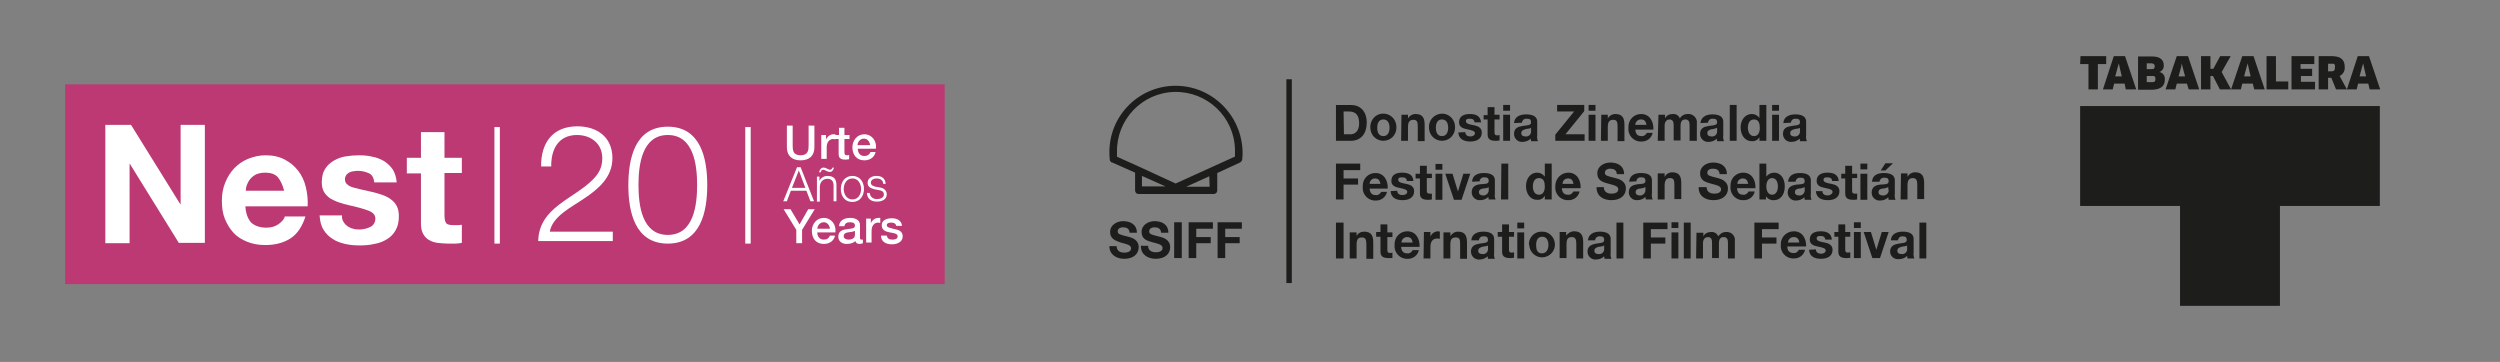 <?xml version="1.0" encoding="utf-8"?>
<!-- Generator: Adobe Illustrator 25.0.1, SVG Export Plug-In . SVG Version: 6.00 Build 0)  -->
<svg version="1.1" id="Layer_1" xmlns="http://www.w3.org/2000/svg" xmlns:xlink="http://www.w3.org/1999/xlink" x="0px" y="0px"
	 viewBox="0 0 690.7 100" style="enable-background:new 0 0 690.7 100;" xml:space="preserve">
<rect x="0" y="0" width="690.7" height="100" fill="#808080" stroke="none"/>
<style type="text/css">
	.st0{fill:#1D1D1B;}
	.st1{clip-path:url(#SVGID_2_);}
	.st2{clip-path:url(#SVGID_4_);}
	.st3{fill:#BC3974;}
	.st4{fill:#FFFFFF;}
</style>
<polygon class="st0" points="657.5,56.9 657.5,29.3 629.9,29.3 602.3,29.3 574.7,29.3 574.7,56.9 602.3,56.9 602.3,84.5 629.9,84.5 
	629.9,56.9 657.5,56.9 "/>
<path class="st0" d="M581.9,17.7l0-2.2h-7.1l-0.1,2.2h2.3v7h2.6v-7H581.9z M587.3,24.7h2.9l-3.1-9.2H584l-3,9.2h2.7l0.4-1.6h2.9
	L587.3,24.7L587.3,24.7z M585.4,17.5L585.4,17.5l0.2,1l0.6,2.6h-1.8l0.7-2.6L585.4,17.5L585.4,17.5z M598.1,22
	c0.1-1-0.5-1.9-1.5-2.1l0,0c0.8-0.3,1.3-1.1,1.2-1.9c0-1.5-1.1-2.4-3.2-2.4h-3.9v9.2h3.9C597.1,24.7,598.1,23.7,598.1,22L598.1,22z
	 M595.5,21.8c0,0.7-0.2,0.9-0.9,0.9h-1.5v-1.7h1.5C595.3,20.9,595.5,21.2,595.5,21.8L595.5,21.8z M595.3,18.3c0,0.6-0.2,0.8-0.8,0.8
	h-1.4v-1.6h1.4C595.1,17.6,595.3,17.8,595.3,18.3L595.3,18.3z M604.7,24.7h2.9l-3.1-9.2h-3.1l-3.1,9.2h2.7l0.4-1.6h2.8L604.7,24.7z
	 M602.8,17.5L602.8,17.5l0.2,1l0.7,2.6h-1.8l0.7-2.6L602.8,17.5L602.8,17.5z M616.4,24.7l-2.6-4.8l2.5-4.4h-2.9l-1.9,3.5h-0.8v-3.5
	h-2.6v9.2h2.6V21h0.7l1.9,3.7L616.4,24.7z M622.8,24.7h2.9l-3.1-9.2h-3.1l-3.1,9.2h2.7l0.4-1.6h2.9L622.8,24.7L622.8,24.7z
	 M621,17.5L621,17.5l0.2,1l0.6,2.6H620l0.7-2.6L621,17.5L621,17.5z M628.8,22.5v-7h-2.6v9.2h6l0-2.2L628.8,22.5z M635.7,22.6V21h3.1
	v-2h-3.2v-1.3h3.8v-2.2h-6.3v9.2h6.5l0-2.1L635.7,22.6z M647.8,18.5c0-2.1-1.2-3-3.7-3h-3.5v9.2h2.6v-3.2h0.9l1.3,3.2h3l-2-3.7
	C647.4,20.5,647.9,19.5,647.8,18.5L647.8,18.5z M645.1,18.6c0,0.9-0.3,1.1-1,1.1h-0.9v-2.1h1C644.9,17.5,645.2,17.8,645.1,18.6
	L645.1,18.6z M654.7,24.7h2.9l-3.1-9.2h-3.1l-3,9.2h2.7l0.4-1.6h2.8L654.7,24.7L654.7,24.7z M652.9,17.5L652.9,17.5l0.2,1l0.6,2.6
	h-1.8l0.7-2.6L652.9,17.5L652.9,17.5z"/>
<g>
	<defs>
		<rect id="SVGID_1_" x="306.5" y="21.9" width="225.8" height="56.3"/>
	</defs>
	<clipPath id="SVGID_2_">
		<use xlink:href="#SVGID_1_"  style="overflow:visible;"/>
	</clipPath>
	<g class="st1">
		<path class="st0" d="M530.3,71.4h1.9v-9.9h-1.9V71.4z M524.4,66.4c0-0.6,0.5-1.1,1.1-1.1c0,0,0.1,0,0.1,0c0.7,0,1.2,0.1,1.2,1
			s-1.1,0.8-2.2,1c-1.2,0.2-2.4,0.6-2.4,2.2c0,1.2,1,2.1,2.1,2.1c0.1,0,0.2,0,0.3,0c0.9,0,1.7-0.3,2.3-0.9c0,0.2,0.1,0.5,0.1,0.7
			h1.9c-0.2-0.5-0.3-1.1-0.2-1.6V66c0-1.7-1.7-2-3-2c-1.6,0-3.2,0.6-3.3,2.4L524.4,66.4z M526.9,68.6c0.1,0.8-0.4,1.5-1.2,1.6
			c-0.1,0-0.2,0-0.3,0c-0.6,0-1.2-0.2-1.2-0.9s0.5-0.9,1.1-1.1s1.3-0.1,1.6-0.4V68.6z M521.8,64.1h-1.9l-1.5,4.9l0,0l-1.5-4.9h-2
			l2.4,7.2h2.1L521.8,64.1z M514.1,61.4h-1.9V63h1.9V61.4z M512.2,71.3h1.9v-7.2h-1.9V71.3z M509.8,62h-1.9v2.1h-1.1v1.3h1.1v4.2
			c0,1.4,1,1.7,2.2,1.7c0.4,0,0.7,0,1.1-0.1v-1.5c-0.2,0-0.4,0.1-0.6,0.1c-0.6,0-0.8-0.2-0.8-0.8v-3.6h1.4v-1.3h-1.4V62z M499.8,69
			c0.1,1.9,1.6,2.5,3.3,2.5c1.6,0,3.2-0.6,3.2-2.5c0-1.3-1.1-1.8-2.2-2c-1.1-0.2-2.2-0.4-2.2-1.1s0.6-0.7,1.1-0.7
			c0.7,0,1.2,0.2,1.3,1h1.8c-0.1-1.8-1.5-2.3-3.1-2.3c-1.5,0-3,0.5-3,2.3c0,1.3,1.1,1.7,2.2,1.9c1.4,0.3,2.2,0.5,2.2,1.1
			s-0.7,0.9-1.2,0.9c-0.8,0-1.5-0.3-1.5-1.2L499.8,69z M494,67c0-0.8,0.7-1.5,1.5-1.5c0,0,0.1,0,0.1,0c0.9,0,1.4,0.5,1.5,1.5H494z
			 M499,68.2c0.1-2.2-1-4.3-3.4-4.3c-2,0-3.6,1.6-3.6,3.5c0,0.1,0,0.2,0,0.2c-0.2,1.9,1.2,3.6,3.1,3.8c0.1,0,0.3,0,0.4,0
			c1.5,0.1,2.9-0.9,3.2-2.4h-1.7c-0.3,0.6-0.9,1-1.5,0.9c-1.1,0-1.7-0.6-1.7-1.8H499z M484.7,71.4h2.1v-4.1h4v-1.7h-4v-2.3h4.6v-1.8
			h-6.7V71.4z M468.6,71.4h1.9v-4.2c0-1.4,0.9-1.7,1.3-1.7c1.2,0,1.2,0.9,1.2,1.8v4h1.9v-4c0-0.9,0.2-1.8,1.3-1.8
			c1.1,0,1.2,0.8,1.2,1.8v4.1h1.9v-4.8c0.2-1.2-0.7-2.4-2-2.5c-0.2,0-0.3,0-0.5,0c-0.9,0-1.6,0.5-2.1,1.2c-0.3-0.8-1.1-1.3-2-1.2
			c-0.9,0-1.7,0.4-2.1,1.2l0,0v-1h-1.9L468.6,71.4z M465.2,71.4h1.9v-9.9h-1.9V71.4z M463.7,61.4h-1.9v1.6h1.9V61.4z M461.8,71.4
			h1.9v-7.2h-1.9V71.4z M454,71.4h2.1v-4.1h4v-1.7h-4v-2.3h4.6v-1.8h-6.7L454,71.4z M446.6,71.4h1.9v-9.9h-1.9L446.6,71.4z
			 M440.7,66.4c0-0.6,0.5-1.1,1.1-1.1c0.1,0,0.1,0,0.2,0c0.7,0,1.2,0.1,1.2,1s-1.1,0.8-2.2,1s-2.4,0.6-2.4,2.2c0,1.2,0.9,2.1,2,2.2
			c0.1,0,0.2,0,0.3,0c0.9,0,1.7-0.3,2.3-0.9c0,0.2,0.1,0.5,0.1,0.7h1.9c-0.2-0.5-0.3-1.1-0.2-1.6V66c0-1.7-1.7-2-3-2
			c-1.6,0-3.1,0.6-3.3,2.4L440.7,66.4z M443.2,68.6c0.1,0.8-0.4,1.5-1.2,1.6c-0.1,0-0.2,0-0.3,0c-0.6,0-1.2-0.2-1.2-0.9
			s0.5-0.9,1.1-1.1c0.6-0.1,1.3-0.1,1.6-0.4V68.6z M430.9,71.3h1.9v-3.8c0-1.5,0.4-2,1.5-2c0.9,0,1.2,0.6,1.2,1.8v4.1h1.9v-4.5
			c0-1.8-0.5-3-2.5-3c-0.9,0-1.7,0.5-2.2,1.2l0,0v-1h-1.8L430.9,71.3z M424.4,67.7c0-1.2,0.4-2.3,1.7-2.3c1.3,0,1.7,1.2,1.7,2.3
			S427.3,70,426,70C424.7,70,424.4,68.9,424.4,67.7 M422.5,67.7c0.1,2,1.8,3.5,3.7,3.4c2-0.1,3.5-1.8,3.4-3.7
			c-0.1-1.9-1.7-3.5-3.6-3.4c-1.9-0.1-3.5,1.4-3.6,3.3C422.4,67.5,422.4,67.6,422.5,67.7 M421.1,61.5h-1.9v1.6h1.9V61.5z
			 M419.2,71.4h1.9v-7.2h-1.9V71.4z M416.9,62H415v2.1h-1.2v1.3h1.2v4.2c0,1.4,1,1.7,2.2,1.7c0.4,0,0.7,0,1.1-0.1v-1.5
			c-0.2,0-0.4,0.1-0.6,0.1c-0.6,0-0.8-0.2-0.8-0.8v-3.6h1.4v-1.3h-1.4V62z M408.6,66.4c0-0.6,0.5-1.1,1.1-1.1c0.1,0,0.1,0,0.2,0
			c0.7,0,1.2,0.1,1.2,1s-1.1,0.8-2.3,1c-1.2,0.2-2.4,0.6-2.4,2.2c0,1.2,0.9,2.1,2,2.2c0.1,0,0.2,0,0.3,0c0.9,0,1.7-0.3,2.3-0.9
			c0,0.2,0.1,0.5,0.1,0.7h1.9c-0.2-0.5-0.3-1.1-0.2-1.6V66c0-1.7-1.7-2-3-2c-1.6,0-3.2,0.6-3.3,2.4L408.6,66.4z M411.1,68.6
			c0.1,0.8-0.4,1.5-1.2,1.6c-0.1,0-0.2,0-0.3,0c-0.6,0-1.2-0.2-1.2-0.9s0.5-0.9,1.1-1.1s1.3-0.1,1.6-0.4V68.6z M398.8,71.4h1.9v-3.8
			c0-1.5,0.4-2,1.5-2s1.2,0.6,1.2,1.8v4.1h1.9v-4.5c0-1.8-0.5-3-2.5-3c-0.9,0-1.6,0.5-2.1,1.2l0,0v-1h-1.9V71.4z M393.3,71.4h1.9
			v-3.2c0-1.3,0.5-2.3,1.9-2.3c0.2,0,0.5,0,0.7,0.1V64c-0.1,0-0.3-0.1-0.4-0.1c-1,0-1.9,0.6-2.2,1.5l0,0v-1.3h-1.8L393.3,71.4z
			 M387.2,67c0-0.8,0.7-1.5,1.5-1.5c0,0,0,0,0.1,0c0.9,0,1.3,0.5,1.5,1.5H387.2z M392.2,68.2c0.1-2.2-1-4.3-3.4-4.3
			c-2,0-3.5,1.6-3.5,3.5c0,0.1,0,0.2,0,0.3c-0.2,1.9,1.2,3.6,3.1,3.8c0.1,0,0.3,0,0.4,0c1.5,0.1,2.9-0.9,3.2-2.4h-1.7
			c-0.3,0.6-0.9,1-1.5,0.9c-1.1,0-1.6-0.6-1.7-1.8L392.2,68.2z M383.3,62h-1.9v2.1h-1.2v1.3h1.2v4.2c0,1.4,1,1.7,2.2,1.7
			c0.4,0,0.7,0,1.1,0v-1.5c-0.2,0-0.4,0.1-0.6,0.1c-0.6,0-0.8-0.2-0.8-0.8v-3.6h1.4v-1.3h-1.4L383.3,62z M372.9,71.4h1.9v-3.8
			c0-1.5,0.4-2,1.5-2c0.9,0,1.2,0.6,1.2,1.8v4.1h1.9v-4.5c0-1.8-0.5-3-2.5-3c-0.9,0-1.7,0.4-2.1,1.2l0,0v-1h-1.9V71.4z M369.1,71.4
			h2.1v-9.9h-2.1V71.4z"/>
		<path class="st0" d="M525.1,55.1h1.9v-3.8c0-1.5,0.4-2.1,1.5-2.1c0.9,0,1.2,0.6,1.2,1.8v4h1.9v-4.4c0-1.8-0.5-3-2.5-3
			c-0.9,0-1.7,0.5-2.1,1.3l0,0v-1h-1.8L525.1,55.1z M523,45.1h-2.1l-1.3,2h1.3L523,45.1z M519.3,50.2c0-0.6,0.5-1.1,1.1-1.1
			c0.1,0,0.1,0,0.2,0c0.7,0,1.2,0.1,1.2,1s-1.1,0.8-2.3,0.9s-2.4,0.6-2.4,2.2c0,1.2,0.9,2.1,2,2.2c0.1,0,0.2,0,0.3,0
			c0.9,0,1.7-0.3,2.3-0.9c0,0.2,0.1,0.5,0.1,0.7h1.9c-0.2-0.5-0.3-1-0.2-1.6v-3.8c0-1.7-1.7-2-3-2c-1.6,0-3.2,0.5-3.3,2.4H519.3z
			 M521.8,52.4c0.1,0.8-0.5,1.5-1.3,1.6c-0.1,0-0.2,0-0.3,0c-0.6,0-1.2-0.2-1.2-0.9s0.5-0.9,1.1-1c0.6,0,1.1-0.2,1.6-0.4V52.4z
			 M515.9,45.2H514v1.6h1.9V45.2z M514,55.2h1.9V48H514V55.2z M511.7,45.8h-1.9V48h-1.1v1.3h1.1v4.2c0,1.4,1,1.7,2.2,1.7
			c0.4,0,0.7,0,1.1-0.1v-1.6c-0.2,0-0.4,0-0.6,0c-0.6,0-0.8-0.2-0.8-0.8v-3.5h1.4V48h-1.4V45.8z M501.7,52.8
			c0.1,1.9,1.6,2.5,3.3,2.5c1.6,0,3.2-0.6,3.2-2.5c0-1.3-1.1-1.8-2.2-2c-1.1-0.2-2.2-0.4-2.2-1.1s0.6-0.7,1.1-0.7
			c0.7,0,1.2,0.2,1.3,1h1.8c-0.1-1.8-1.5-2.3-3.1-2.3c-1.5,0-3,0.5-3,2.3c0,1.3,1.1,1.7,2.2,1.9c1.4,0.3,2.2,0.5,2.2,1.1
			S505.5,54,505,54c-0.8,0-1.5-0.3-1.5-1.2L501.7,52.8z M496.1,50.2c0-0.6,0.5-1.1,1.1-1.1c0.1,0,0.1,0,0.2,0c0.7,0,1.2,0.1,1.2,1
			s-1.1,0.8-2.3,0.9c-1.2,0.2-2.4,0.6-2.4,2.2c0,1.2,0.9,2.1,2,2.2c0.1,0,0.2,0,0.3,0c0.9,0,1.7-0.3,2.3-0.9c0,0.2,0.1,0.5,0.1,0.7
			h1.9c-0.2-0.5-0.3-1-0.2-1.6v-3.8c0-1.7-1.7-2-3-2c-1.6,0-3.1,0.5-3.3,2.4L496.1,50.2z M498.6,52.4c0.1,0.8-0.5,1.5-1.2,1.6
			c-0.1,0-0.2,0-0.3,0c-0.6,0-1.2-0.2-1.2-0.9s0.5-0.9,1.1-1c0.6,0,1.1-0.2,1.6-0.4L498.6,52.4z M491.2,51.5c0,1.2-0.5,2.3-1.6,2.3
			c-1.1,0-1.6-1.1-1.6-2.3s0.5-2.3,1.6-2.3S491.2,50.3,491.2,51.5 M486.1,55.1h1.8v-0.9l0,0c0.5,0.8,1.4,1.2,2.3,1.1
			c1.4,0,2.9-1.2,2.9-3.8s-1.5-3.8-2.9-3.8c-0.9,0-1.7,0.4-2.2,1.1l0,0v-3.6h-1.9L486.1,55.1z M480,50.8c0-0.9,0.7-1.5,1.5-1.5
			c0,0,0,0,0,0c0.9,0,1.3,0.5,1.5,1.5H480z M485,52c0.1-2.2-1-4.3-3.4-4.3c-2,0-3.5,1.6-3.5,3.5c0,0.1,0,0.2,0,0.3
			c-0.2,1.9,1.2,3.6,3.1,3.8c0.1,0,0.3,0,0.4,0c1.5,0.1,2.9-0.9,3.2-2.4h-1.7c-0.3,0.6-0.9,1-1.5,0.9c-1.1,0-1.6-0.6-1.7-1.8H485z
			 M469.3,51.8c0,2.5,2,3.5,4.1,3.5c2.6,0,4-1.4,4-3.2c0-2.2-2.1-2.7-2.8-2.9c-2.4-0.6-2.9-0.7-2.9-1.5s0.8-1.1,1.5-1.1
			c1,0,1.8,0.3,1.9,1.5h2c0-2.3-1.8-3.2-3.8-3.2c-1.7,0-3.6,1-3.6,3c0,1.9,1.4,2.4,2.9,2.8c1.4,0.4,2.9,0.6,2.9,1.6
			s-1.1,1.2-1.9,1.2c-1.1,0-2.1-0.5-2.1-1.8H469.3z M458,55.1h1.9v-3.8c0-1.5,0.5-2.1,1.5-2.1s1.2,0.6,1.2,1.8v4h1.9v-4.4
			c0-1.8-0.5-3-2.5-3c-0.9,0-1.7,0.5-2.1,1.3l0,0v-1H458L458,55.1z M452.1,50.1c0-0.6,0.5-1.1,1.1-1.1c0.1,0,0.1,0,0.2,0
			c0.7,0,1.2,0.1,1.2,1s-1.1,0.8-2.2,0.9c-1.2,0.2-2.4,0.6-2.4,2.2c0,1.2,0.9,2.1,2,2.2c0.1,0,0.2,0,0.3,0c0.9,0,1.7-0.3,2.3-0.9
			c0,0.2,0.1,0.5,0.1,0.7h1.9c-0.2-0.5-0.3-1-0.2-1.6v-3.7c0-1.7-1.7-2-3-2c-1.6,0-3.1,0.5-3.3,2.4L452.1,50.1z M454.6,52.3
			c0.1,0.8-0.4,1.5-1.2,1.7c-0.1,0-0.2,0-0.3,0c-0.6,0-1.2-0.2-1.2-0.9s0.5-0.9,1.1-1c0.6,0,1.1-0.2,1.6-0.4L454.6,52.3z
			 M441.1,51.8c0,2.5,2,3.5,4.1,3.5c2.6,0,4-1.4,4-3.2c0-2.2-2.1-2.7-2.9-2.9c-2.4-0.6-2.9-0.7-2.9-1.5s0.8-1.1,1.4-1.1
			c1,0,1.8,0.3,1.9,1.5h2c0-2.3-1.8-3.2-3.8-3.2c-1.7,0-3.6,1-3.6,3c0,1.9,1.4,2.4,2.9,2.8c1.4,0.4,2.9,0.6,2.9,1.6
			s-1.1,1.2-1.9,1.2c-1.1,0-2.1-0.5-2.1-1.8H441.1z M431.7,50.8c0-0.9,0.7-1.5,1.5-1.5c0,0,0,0,0,0c0.9,0,1.4,0.5,1.5,1.5H431.7z
			 M436.7,52c0.1-2.2-1-4.3-3.4-4.3c-2,0-3.5,1.6-3.6,3.5c0,0.1,0,0.2,0,0.3c-0.2,1.9,1.2,3.6,3.1,3.8c0.1,0,0.3,0,0.4,0
			c1.5,0.1,2.9-0.9,3.2-2.4h-1.7c-0.3,0.6-0.9,1-1.5,0.9c-1.1,0-1.6-0.6-1.7-1.8H436.7z M426.8,51.5c0,1.2-0.4,2.3-1.6,2.3
			c-1.3,0-1.7-1.2-1.7-2.3s0.4-2.3,1.7-2.3S426.8,50.3,426.8,51.5 M426.8,55.1h1.9v-9.9h-1.9v3.6l0,0c-0.5-0.7-1.3-1.1-2.1-1.1
			c-2,0-3.1,1.8-3.1,3.7s1,3.8,3.1,3.8c0.9,0.1,1.7-0.4,2.1-1.1l0,0L426.8,55.1z M414.7,55.1h2v-9.9h-1.9L414.7,55.1z M408.8,50.1
			c0-0.6,0.5-1.1,1.1-1.1c0.1,0,0.1,0,0.2,0c0.7,0,1.2,0.1,1.2,1s-1.1,0.8-2.3,0.9s-2.4,0.6-2.4,2.2c0,1.2,0.9,2.1,2,2.2
			c0.1,0,0.2,0,0.3,0c0.9,0,1.7-0.3,2.3-0.9c0,0.2,0.1,0.5,0.1,0.7h1.9c-0.2-0.5-0.3-1-0.2-1.6v-3.7c0-1.7-1.7-2-3-2
			c-1.6,0-3.2,0.5-3.3,2.4L408.8,50.1z M411.3,52.3c0.1,0.8-0.4,1.5-1.2,1.7c-0.1,0-0.2,0-0.3,0c-0.6,0-1.2-0.2-1.2-0.9
			s0.5-0.9,1.1-1s1.3-0.1,1.6-0.4L411.3,52.3z M406.2,48h-1.9l-1.5,4.9l0,0l-1.5-4.9h-2l2.4,7.2h2.1L406.2,48z M398.5,45.3h-1.9v1.6
			h1.9V45.3z M396.6,55.2h1.9V48h-1.9V55.2z M394.2,45.8h-1.9V48h-1.2v1.3h1.2v4.2c0,1.4,1,1.7,2.2,1.7c0.4,0,0.7,0,1.1-0.1v-1.6
			c-0.2,0-0.4,0-0.6,0c-0.6,0-0.8-0.2-0.8-0.8v-3.5h1.4V48h-1.4L394.2,45.8z M384.2,52.8c0.1,1.9,1.6,2.5,3.3,2.5
			c1.6,0,3.2-0.6,3.2-2.5c0-1.3-1.1-1.8-2.2-2c-1.1-0.2-2.2-0.4-2.2-1.1s0.6-0.7,1.1-0.7c0.7,0,1.2,0.2,1.3,1h1.8
			c-0.1-1.8-1.5-2.3-3.1-2.3s-3,0.5-3,2.3c0,1.3,1.1,1.7,2.2,1.9c1.4,0.3,2.2,0.5,2.2,1.1s-0.7,0.9-1.3,0.9c-0.8,0-1.4-0.3-1.5-1.2
			L384.2,52.8z M378.4,50.8c0-0.9,0.7-1.5,1.5-1.5c0,0,0,0,0,0c0.9,0,1.3,0.5,1.5,1.5H378.4z M383.4,52.1c0.1-2.2-1-4.3-3.4-4.3
			c-2,0-3.5,1.6-3.5,3.5c0,0.1,0,0.2,0,0.3c-0.2,1.9,1.2,3.6,3.1,3.8c0.1,0,0.3,0,0.4,0c1.5,0.1,2.9-0.9,3.2-2.4h-1.6
			c-0.3,0.6-0.9,1-1.5,0.9c-1.1,0-1.6-0.6-1.7-1.8H383.4z M369.1,55.1h2.1V51h4v-1.7h-4V47h4.6v-1.8h-6.7V55.1z"/>
		<path class="st0" d="M494.8,33.9c0-0.6,0.5-1.1,1.1-1.1c0.1,0,0.1,0,0.2,0c0.7,0,1.2,0.1,1.2,1s-1.1,0.8-2.3,1
			c-1.2,0.2-2.4,0.5-2.4,2.2c0,1.2,0.9,2.1,2,2.2c0.1,0,0.2,0,0.3,0c0.9,0,1.7-0.3,2.3-0.9c0,0.2,0.1,0.5,0.1,0.7h1.9
			c-0.2-0.5-0.3-1.1-0.2-1.6v-3.8c0-1.7-1.7-2-3-2c-1.6,0-3.2,0.6-3.3,2.4L494.8,33.9z M497.3,36.1c0.1,0.8-0.4,1.5-1.2,1.6
			c-0.1,0-0.2,0-0.3,0c-0.6,0-1.2-0.2-1.2-0.9s0.5-0.9,1.1-1.1s1.3-0.1,1.6-0.4V36.1z M491.5,29h-1.9v1.6h1.9V29z M489.6,38.9h1.9
			v-7.2h-1.9V38.9z M486.2,35.3c0,1.2-0.4,2.3-1.6,2.3s-1.7-1.2-1.7-2.3s0.4-2.3,1.7-2.3S486.2,34.1,486.2,35.3 M486.2,38.9h1.8V29
			h-1.9v3.6l0,0c-0.5-0.7-1.2-1.1-2.1-1.1c-2,0-3.1,1.8-3.1,3.7s1,3.8,3.1,3.8c0.9,0.1,1.7-0.4,2.1-1.1l0,0V38.9z M477.9,38.9h1.9
			V29h-1.9V38.9z M471.9,33.9c0-0.6,0.5-1.1,1.1-1.1c0.1,0,0.1,0,0.2,0c0.7,0,1.2,0.1,1.2,1s-1.1,0.8-2.3,1
			c-1.2,0.2-2.4,0.5-2.4,2.2c0,1.2,0.9,2.1,2,2.2c0.1,0,0.2,0,0.3,0c0.9,0,1.7-0.3,2.3-0.9c0,0.2,0.1,0.5,0.1,0.7h1.9
			c-0.2-0.5-0.3-1.1-0.2-1.6v-3.8c0-1.7-1.7-2-3-2c-1.6,0-3.1,0.6-3.3,2.4L471.9,33.9z M474.4,36.1c0.1,0.8-0.4,1.5-1.2,1.6
			c-0.1,0-0.2,0-0.3,0c-0.6,0-1.2-0.2-1.2-0.9s0.5-0.9,1.1-1.1c0.6,0,1.1-0.2,1.6-0.4V36.1z M458,38.9h1.9v-4.2
			c0-1.4,0.9-1.7,1.3-1.7c1.2,0,1.2,1,1.2,1.8v4h1.9v-4c0-0.9,0.2-1.8,1.3-1.8c1.1,0,1.2,0.8,1.2,1.8v4.1h2v-4.8
			c0.2-1.2-0.7-2.4-2-2.6c-0.2,0-0.4,0-0.6,0c-0.9,0-1.7,0.5-2.1,1.2c-0.3-0.8-1.1-1.3-2-1.2c-0.9,0-1.7,0.4-2.1,1.2l0,0v-1h-1.8
			L458,38.9z M451.8,34.5c0-0.8,0.7-1.5,1.5-1.5c0,0,0.1,0,0.1,0c0.9,0,1.3,0.5,1.5,1.5L451.8,34.5z M456.8,35.8
			c0.1-2.2-1-4.3-3.4-4.3c-2,0-3.5,1.6-3.5,3.5c0,0.1,0,0.2,0,0.3c-0.2,1.9,1.2,3.6,3.1,3.8c0.1,0,0.3,0,0.4,0
			c1.5,0.1,2.9-0.9,3.2-2.4H455c-0.3,0.6-0.9,1-1.5,0.9c-1.1,0-1.6-0.6-1.7-1.8L456.8,35.8z M442.3,38.9h1.9v-3.8c0-1.5,0.5-2,1.5-2
			s1.2,0.6,1.2,1.8V39h1.9v-4.5c0-1.8-0.5-3-2.5-3c-0.9,0-1.7,0.5-2.1,1.2l0,0v-1h-1.8L442.3,38.9z M440.8,29h-1.9v1.6h1.9V29z
			 M438.9,38.9h1.9v-7.2h-1.9V38.9z M429.7,38.9h8.1v-1.8h-5.3l5.2-6.4V29h-7.5v1.8h4.7l-5.2,6.4L429.7,38.9z M420.5,33.9
			c0-0.6,0.5-1.1,1.1-1.1c0.1,0,0.1,0,0.2,0c0.7,0,1.2,0.1,1.2,1s-1.1,0.8-2.3,1c-1.2,0.2-2.4,0.5-2.4,2.2c0,1.2,0.9,2.1,2,2.2
			c0.1,0,0.2,0,0.3,0c0.9,0,1.7-0.3,2.3-0.9c0,0.2,0.1,0.5,0.1,0.7h1.9c-0.2-0.5-0.3-1.1-0.2-1.6v-3.8c0-1.7-1.7-2-3.1-2
			c-1.6,0-3.2,0.6-3.3,2.4L420.5,33.9z M423,36.1c0.1,0.8-0.4,1.5-1.2,1.6c-0.1,0-0.2,0-0.3,0c-0.6,0-1.2-0.2-1.2-0.9
			s0.5-0.9,1.1-1.1s1.3-0.1,1.6-0.4L423,36.1z M417.2,29h-1.9v1.6h1.9V29z M415.3,38.9h1.9v-7.2h-1.9V38.9z M412.9,29.6H411v2.2
			h-1.1V33h1.1v4.2c0,1.4,1,1.7,2.2,1.7c0.4,0,0.7,0,1.1-0.1v-1.5c-0.2,0-0.4,0.1-0.6,0.1c-0.6,0-0.8-0.2-0.8-0.8V33h1.4v-1.3h-1.4
			V29.6z M402.9,36.6c0.1,1.9,1.7,2.5,3.3,2.5c1.6,0,3.2-0.6,3.2-2.5c0-1.3-1.1-1.8-2.2-2c-1.1-0.2-2.2-0.4-2.2-1.1s0.6-0.7,1.1-0.7
			c0.7,0,1.2,0.2,1.3,1h1.8c-0.2-1.8-1.5-2.3-3.1-2.3c-1.5,0-3,0.5-3,2.3c0,1.3,1.1,1.7,2.2,1.9c1.4,0.3,2.2,0.5,2.2,1.1
			s-0.7,0.9-1.2,0.9c-0.8,0-1.4-0.3-1.5-1.2L402.9,36.6z M396.7,35.3c0-1.2,0.4-2.3,1.7-2.3c1.3,0,1.7,1.2,1.7,2.3s-0.4,2.3-1.7,2.3
			S396.7,36.5,396.7,35.3 M394.8,35.3c0,2,1.6,3.6,3.6,3.6s3.6-1.6,3.6-3.6c0.1-2-1.3-3.7-3.3-3.9c-2-0.1-3.7,1.3-3.9,3.3
			C394.8,35,394.8,35.1,394.8,35.3 M387.1,38.9h1.9v-3.8c0-1.5,0.5-2,1.5-2s1.2,0.6,1.2,1.8V39h1.9v-4.5c0-1.8-0.5-3-2.5-3
			c-0.9,0-1.7,0.5-2.1,1.2l0,0v-1h-1.8L387.1,38.9z M380.5,35.3c0-1.2,0.4-2.3,1.7-2.3s1.7,1.2,1.7,2.3s-0.4,2.3-1.7,2.3
			S380.5,36.5,380.5,35.3 M378.6,35.3c0,2,1.6,3.6,3.6,3.6s3.6-1.6,3.6-3.6c0.1-2-1.3-3.7-3.3-3.9s-3.7,1.3-3.9,3.3
			C378.6,35,378.6,35.1,378.6,35.3 M371.2,30.8h1.5c2.1,0,2.8,1.3,2.8,3.3c0,2.2-1.2,3-2.4,3h-1.8L371.2,30.8z M369.1,38.9h4.1
			c2.9,0,4.4-2.1,4.4-5c0-3.3-1.9-4.9-4.4-4.9h-4.1L369.1,38.9z"/>
	</g>
</g>
<rect x="355.4" y="21.9" class="st0" width="1.5" height="56.3"/>
<g>
	<defs>
		<rect id="SVGID_3_" x="306.5" y="21.9" width="225.8" height="56.3"/>
	</defs>
	<clipPath id="SVGID_4_">
		<use xlink:href="#SVGID_3_"  style="overflow:visible;"/>
	</clipPath>
	<g class="st2">
		<path class="st0" d="M336.4,71.3h2.1v-4.1h4v-1.7h-4v-2.3h4.6v-1.8h-6.7V71.3z M328.4,71.3h2.1v-4.1h4v-1.7h-4v-2.3h4.6v-1.8h-6.7
			L328.4,71.3z M324.4,71.3h2.1v-9.9h-2.1V71.3z M315.2,68c0,2.4,2,3.5,4.1,3.5c2.6,0,4-1.4,4-3.2c0-2.2-2.1-2.7-2.9-2.9
			c-2.4-0.6-2.9-0.7-2.9-1.5c0-0.8,0.8-1.1,1.4-1.1c1,0,1.8,0.3,1.9,1.5h2c0-2.3-1.8-3.2-3.8-3.2c-1.7,0-3.6,1-3.6,3
			c0,1.9,1.4,2.4,2.9,2.8c1.4,0.4,2.9,0.6,2.9,1.6s-1.1,1.2-1.9,1.2c-1.1,0-2.1-0.5-2.1-1.8H315.2z M306.5,68c0,2.4,2,3.5,4.1,3.5
			c2.6,0,4-1.4,4-3.2c0-2.2-2.1-2.7-2.9-2.9c-2.4-0.6-2.9-0.7-2.9-1.5c0-0.8,0.8-1.1,1.4-1.1c1,0,1.8,0.3,1.9,1.5h2
			c0-2.3-1.8-3.2-3.8-3.2c-1.7,0-3.6,1-3.6,3c0,1.9,1.5,2.4,2.9,2.9c1.4,0.4,2.9,0.6,2.9,1.6s-1.2,1.2-1.9,1.2
			c-1.1,0-2.1-0.5-2.1-1.8L306.5,68z"/>
		<path class="st0" d="M341.1,43.3l-16.3,7.4L314.6,46l0,0l-6-2.7c0-0.4,0-0.8,0-1.2c-0.2-9,6.9-16.5,15.9-16.7
			c9-0.2,16.5,6.9,16.7,15.9c0,0.3,0,0.5,0,0.8c0,0.4,0,0.8,0,1.2 M334.2,51.6h-6.5l6.4-2.9L334.2,51.6z M315.5,48.6l6.5,2.9h-6.5
			V48.6z M324.8,23.7c-10.1,0-18.3,8.2-18.3,18.3c0,0.7,0,1.3,0.1,2c0,0.3,0.1,0.5,0.3,0.7l0,0c0.1,0.1,0.2,0.2,0.4,0.2l6.3,2.8v4.9
			c0,0.6,0.4,1,1,1h20.7c0.6,0,1-0.4,1-1v-4.8l6.3-2.9c0.3-0.2,0.6-0.5,0.6-0.9c0.1-0.7,0.1-1.3,0.1-2
			C343.1,31.9,334.9,23.7,324.8,23.7"/>
	</g>
</g>
<g>
	<g>
		<rect x="18" y="23.3" class="st3" width="243" height="55.2"/>
	</g>
	<g>
		<path class="st4" d="M36.2,34.5l13.6,21.9h0.1V34.5h6.7v32.6h-7.2L35.9,45.3h-0.1v21.9h-6.7V34.5H36.2z"/>
	</g>
	<g>
		<path class="st4" d="M69.4,61.5c1,0.9,2.4,1.4,4.2,1.4c1.3,0,2.4-0.3,3.4-1c0.9-0.7,1.5-1.3,1.7-2.1h5.7c-0.9,2.8-2.3,4.9-4.2,6.1
			c-1.9,1.2-4.2,1.8-6.9,1.8c-1.9,0-3.5-0.3-5-0.9c-1.5-0.6-2.8-1.4-3.8-2.5c-1-1.1-1.8-2.4-2.4-3.9c-0.6-1.5-0.8-3.2-0.8-5
			c0-1.8,0.3-3.4,0.9-4.9c0.6-1.5,1.4-2.8,2.5-4c1.1-1.1,2.3-2,3.8-2.6c1.5-0.6,3.1-1,4.9-1c2,0,3.8,0.4,5.3,1.2
			c1.5,0.8,2.7,1.8,3.7,3.1c1,1.3,1.7,2.8,2.1,4.5c0.4,1.7,0.6,3.4,0.5,5.3H67.8C67.9,59,68.5,60.5,69.4,61.5z M76.8,49
			c-0.8-0.9-2-1.3-3.5-1.3c-1,0-1.9,0.2-2.6,0.5c-0.7,0.4-1.2,0.8-1.6,1.3c-0.4,0.5-0.7,1.1-0.9,1.6c-0.2,0.6-0.3,1.1-0.3,1.6h10.6
			C78.1,51.1,77.5,49.9,76.8,49z"/>
	</g>
	<g>
		<path class="st4" d="M94.9,61.3c0.3,0.5,0.7,0.9,1.1,1.2c0.5,0.3,1,0.6,1.6,0.7c0.6,0.2,1.2,0.2,1.9,0.2c0.5,0,0.9-0.1,1.4-0.2
			c0.5-0.1,1-0.3,1.4-0.5c0.4-0.2,0.8-0.5,1-0.9c0.3-0.4,0.4-0.9,0.4-1.4c0-1-0.6-1.7-1.9-2.2c-1.3-0.5-3.1-1-5.4-1.5
			c-0.9-0.2-1.9-0.5-2.8-0.8c-0.9-0.3-1.7-0.7-2.4-1.1c-0.7-0.5-1.3-1.1-1.7-1.8c-0.4-0.7-0.6-1.6-0.6-2.6c0-1.5,0.3-2.8,0.9-3.7
			c0.6-1,1.4-1.7,2.4-2.3c1-0.6,2.1-1,3.3-1.2c1.2-0.2,2.5-0.3,3.7-0.3c1.3,0,2.5,0.1,3.7,0.4c1.2,0.2,2.3,0.7,3.2,1.2
			c0.9,0.6,1.7,1.3,2.4,2.3c0.6,1,1,2.2,1.1,3.6h-6.2c-0.1-1.2-0.6-2.1-1.4-2.5c-0.9-0.4-1.9-0.7-3-0.7c-0.4,0-0.8,0-1.2,0.1
			c-0.4,0-0.8,0.1-1.2,0.3c-0.4,0.2-0.6,0.4-0.9,0.7c-0.2,0.3-0.4,0.7-0.4,1.2c0,0.6,0.2,1.1,0.6,1.4c0.4,0.4,1,0.7,1.7,0.9
			c0.7,0.2,1.5,0.4,2.4,0.6c0.9,0.2,1.8,0.4,2.7,0.6c0.9,0.2,1.9,0.5,2.8,0.8c0.9,0.3,1.7,0.7,2.4,1.2c0.7,0.5,1.3,1.1,1.7,1.9
			c0.4,0.7,0.6,1.7,0.6,2.8c0,1.6-0.3,2.9-0.9,3.9c-0.6,1.1-1.4,1.9-2.4,2.5c-1,0.6-2.2,1.1-3.5,1.3c-1.3,0.3-2.6,0.4-4,0.4
			c-1.4,0-2.7-0.1-4-0.4c-1.3-0.3-2.5-0.7-3.5-1.4c-1-0.6-1.9-1.5-2.5-2.5c-0.7-1.1-1-2.4-1.1-4h6.2C94.4,60.2,94.6,60.8,94.9,61.3z
			"/>
	</g>
	<g>
		<path class="st4" d="M127.6,43.5v4.3h-4.8v11.7c0,1.1,0.2,1.8,0.5,2.2c0.4,0.4,1.1,0.5,2.2,0.5c0.4,0,0.7,0,1.1,0
			c0.3,0,0.7-0.1,1-0.1v5c-0.5,0.1-1.2,0.2-1.8,0.2c-0.7,0-1.3,0-2,0c-1,0-2-0.1-2.9-0.2c-0.9-0.1-1.7-0.4-2.4-0.8
			c-0.7-0.4-1.2-1-1.6-1.7c-0.4-0.7-0.6-1.7-0.6-2.9V47.9h-3.9v-4.3h3.9v-7.1h6.5v7.1H127.6z"/>
	</g>
	<g>
		<path class="st4" d="M169.4,66.6h-20.7c0.2-9.3,9.8-11.6,15.1-17c1.7-1.7,2.6-3.4,2.6-5.9c0-4.1-3.2-6.4-7-6.4
			c-5.2,0-7.2,4.1-7.1,8.7h-2.8c-0.1-6.5,3.2-11.1,10-11.1c5.5,0,9.7,3,9.7,8.8c0,5.2-3.8,8.5-7.9,11.2c-3,2.1-8.7,4.8-9.4,9.1h17.4
			V66.6z"/>
	</g>
	<g>
		<path class="st4" d="M195.4,51.1c0,7.4-1.8,16.2-10.9,16.2c-9.1,0-10.9-8.8-10.9-16.1c0-7.4,1.8-16.2,10.9-16.2
			C193.6,35,195.4,43.8,195.4,51.1z M176.4,51.1c0,5.5,0.9,13.8,8.1,13.8c7.2,0,8.1-8.3,8.1-13.8c0-5.4-0.9-13.8-8.1-13.8
			C177.3,37.3,176.4,45.7,176.4,51.1z"/>
	</g>
	<g>
		<rect x="136.6" y="35.1" class="st4" width="1.5" height="32.2"/>
	</g>
	<g>
		<rect x="205.9" y="35.1" class="st4" width="1.5" height="32.2"/>
	</g>
	<g>
		<path class="st4" d="M217.4,34.7h1.6v5.5c0,1.3,0.1,2.7,2.2,2.7c2.1,0,2.2-1.5,2.2-2.7v-5.5h1.6v6c0,2.4-1.5,3.6-3.8,3.6
			s-3.8-1.2-3.8-3.6V34.7z"/>
	</g>
	<g>
		<path class="st4" d="M226.8,37.3h1.4v1.3h0c0.2-0.7,1.1-1.5,2-1.5c0.3,0,0.4,0,0.6,0v1.4c-0.2,0-0.4-0.1-0.6-0.1
			c-1,0-1.8,0.8-1.8,2.3v3.2h-1.5V37.3z"/>
	</g>
	<g>
		<path class="st4" d="M230.7,37.3h1.1v-2h1.5v2h1.4v1.1h-1.4V42c0,0.6,0.1,0.9,0.7,0.9c0.2,0,0.4,0,0.6-0.1V44
			c-0.3,0-0.6,0.1-1,0.1c-1.6,0-1.9-0.6-1.9-1.7v-4h-1.1V37.3z"/>
	</g>
	<g>
		<path class="st4" d="M237,41.1c0,1.1,0.6,2,1.8,2c0.9,0,1.4-0.4,1.7-1.1h1.4c-0.3,1.5-1.6,2.3-3.1,2.3c-2.1,0-3.3-1.5-3.3-3.6
			c0-1.9,1.3-3.6,3.3-3.6c2.1,0,3.5,1.9,3.2,4H237z M240.4,40.1c-0.1-0.9-0.7-1.8-1.7-1.8c-1,0-1.7,0.8-1.8,1.8H240.4z"/>
	</g>
	<g>
		<path class="st4" d="M220.2,46.2h1l3.7,9.4h-1l-1.1-2.9h-4.3l-1.1,2.9h-1L220.2,46.2z M218.8,51.9h3.7l-1.8-4.8L218.8,51.9z"/>
	</g>
	<g>
		<path class="st4" d="M225.6,48.8h0.8V50h0c0.3-0.8,1.2-1.4,2.2-1.4c1.9,0,2.5,1,2.5,2.6v4.4h-0.8v-4.2c0-1.2-0.4-2-1.7-2
			c-1.3,0-2.1,1-2.1,2.3v4h-0.8V48.8z M230.4,46.3c-0.1,0.6-0.5,1.2-1.1,1.2c-0.4,0-0.7-0.1-1-0.3c-0.3-0.1-0.6-0.3-0.8-0.3
			c-0.4,0-0.7,0.2-0.7,0.7h-0.5c0.1-0.6,0.5-1.3,1.2-1.3c0.4,0,0.7,0.1,1,0.3c0.3,0.1,0.6,0.3,0.8,0.3c0.4,0,0.6-0.3,0.7-0.6H230.4z
			"/>
	</g>
	<g>
		<path class="st4" d="M238.7,52.2c0,1.9-1.1,3.6-3.2,3.6c-2.1,0-3.2-1.6-3.2-3.6c0-1.9,1.1-3.6,3.2-3.6
			C237.6,48.6,238.7,50.3,238.7,52.2z M233.1,52.2c0,1.4,0.8,2.9,2.4,2.9c1.6,0,2.4-1.4,2.4-2.9c0-1.4-0.8-2.9-2.4-2.9
			C233.9,49.3,233.1,50.8,233.1,52.2z"/>
	</g>
	<g>
		<path class="st4" d="M244,50.8c0-1-0.8-1.5-1.8-1.5c-0.7,0-1.6,0.3-1.6,1.2c0,0.7,0.8,1,1.4,1.1l1.1,0.2c0.9,0.1,1.9,0.7,1.9,1.9
			c0,1.5-1.5,2-2.7,2c-1.6,0-2.7-0.7-2.8-2.4h0.8c0.1,1.1,0.9,1.7,2,1.7c0.8,0,1.9-0.3,1.9-1.3c0-0.8-0.7-1.1-1.5-1.2l-1.1-0.2
			c-1.1-0.3-1.9-0.7-1.9-1.8c0-1.4,1.4-1.9,2.5-1.9c1.4,0,2.4,0.7,2.5,2.2H244z"/>
	</g>
	<g>
		<path class="st4" d="M220,63.5l-3.5-5.7h1.9l2.5,4.2l2.4-4.2h1.8l-3.5,5.7v3.7H220V63.5z"/>
	</g>
	<g>
		<path class="st4" d="M225.8,64.2c0,1.1,0.6,2,1.8,2c0.9,0,1.4-0.4,1.7-1.1h1.4c-0.3,1.5-1.6,2.3-3.1,2.3c-2.1,0-3.3-1.5-3.3-3.6
			c0-1.9,1.3-3.6,3.3-3.6c2.1,0,3.5,1.9,3.2,4H225.8z M229.3,63.2c-0.1-0.9-0.7-1.8-1.7-1.8c-1,0-1.7,0.8-1.8,1.8H229.3z"/>
	</g>
	<g>
		<path class="st4" d="M237.6,65.7c0,0.4,0.1,0.5,0.4,0.5c0.1,0,0.2,0,0.4,0v1c-0.2,0.1-0.7,0.2-0.9,0.2c-0.6,0-1-0.2-1.2-0.8
			c-0.6,0.6-1.5,0.8-2.4,0.8c-1.2,0-2.3-0.7-2.3-2c0-1.7,1.4-2,2.6-2.1c1.1-0.2,2-0.1,2-1c0-0.8-0.8-0.9-1.4-0.9
			c-0.8,0-1.4,0.3-1.5,1.1h-1.5c0.1-1.7,1.6-2.3,3.1-2.3c1.3,0,2.7,0.5,2.7,2V65.7z M236.1,63.8c-0.5,0.3-1.2,0.3-1.8,0.4
			c-0.6,0.1-1.2,0.3-1.2,1.1c0,0.7,0.9,0.9,1.4,0.9c0.7,0,1.7-0.3,1.7-1.3V63.8z"/>
	</g>
	<g>
		<path class="st4" d="M239.2,60.4h1.4v1.3h0c0.2-0.7,1.1-1.5,2-1.5c0.3,0,0.4,0,0.6,0v1.4c-0.2,0-0.4-0.1-0.6-0.1
			c-1,0-1.8,0.8-1.8,2.3v3.2h-1.5V60.4z"/>
	</g>
	<g>
		<path class="st4" d="M245,65c0.1,0.9,0.7,1.2,1.5,1.2c0.6,0,1.5-0.1,1.5-0.9c0-0.8-1.1-0.9-2.2-1.1c-1.1-0.2-2.2-0.6-2.2-2
			c0-1.5,1.6-1.9,2.8-1.9c1.4,0,2.7,0.6,2.8,2.1h-1.6c-0.1-0.7-0.7-0.9-1.4-0.9c-0.4,0-1.2,0.1-1.2,0.7c0,0.7,1.1,0.8,2.2,1.1
			c1.1,0.2,2.2,0.6,2.2,2c0,1.6-1.6,2.2-3,2.2c-1.7,0-3-0.8-3-2.4H245z"/>
	</g>
</g>
</svg>
